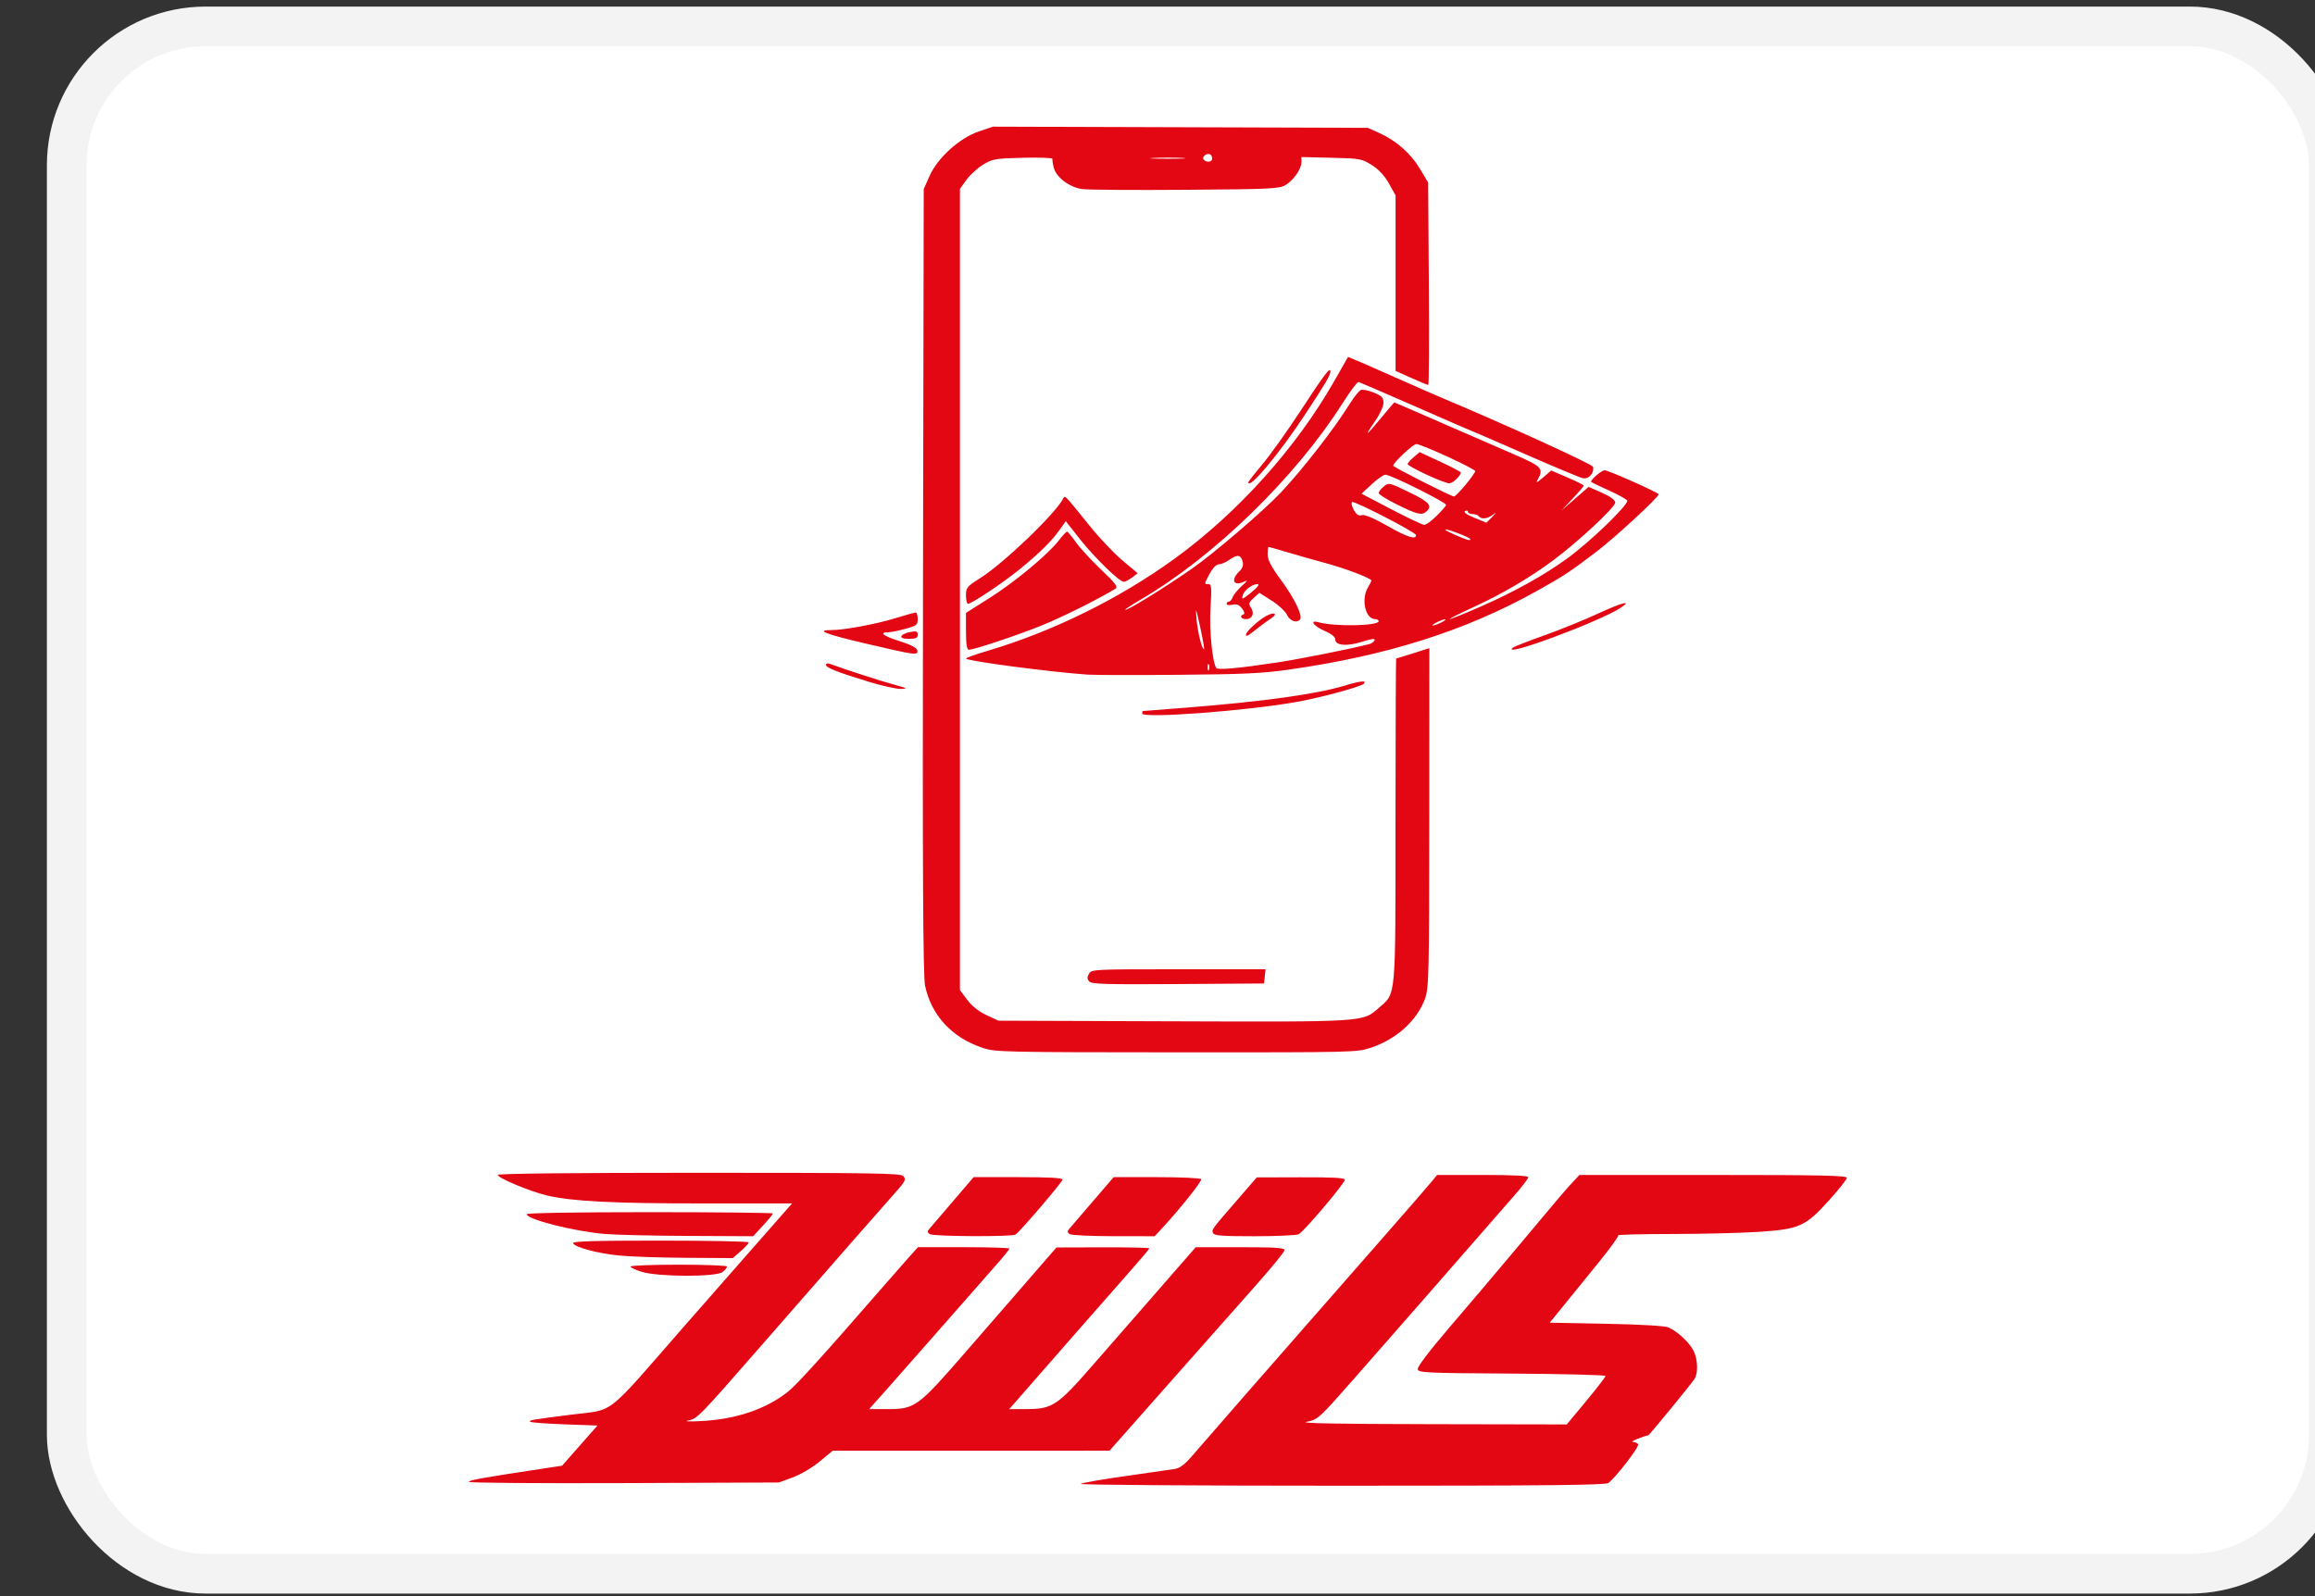 <?xml version="1.0" encoding="UTF-8" standalone="no"?>
<!-- Uploaded to: SVG Repo, www.svgrepo.com, Generator: SVG Repo Mixer Tools -->

<svg
   width="800"
   height="551.724"
   viewBox="0 -11 70 48.276"
   fill="none"
   version="1.1"
   id="svg1"
   xml:space="preserve"
   xmlns="http://www.w3.org/2000/svg"
   xmlns:svg="http://www.w3.org/2000/svg"><rect x="0" y="-11" width="70" height="48.276" fill="#333333" stroke="none"/><defs
     id="defs1" /><g
     id="g1-6"
     transform="matrix(0.087,0,0,0.087,248.23,23.763)"><g
       id="g75"><g
         style="fill:none"
         id="g6"
         transform="matrix(13.793,0,0,13.793,-2836.92,-397.289)"><rect
           x="0.5"
           y="0.5"
           width="57"
           height="39"
           rx="3.5"
           fill="#ffffff"
           stroke="#f3f3f3"
           id="rect2" /></g><g
         id="g72"
         transform="matrix(2.622,0,0,2.379,-1287.332,877.354)"
         style="fill:#e30613;fill-opacity:1"><path
           style="fill:#e30613;fill-opacity:1"
           d="m -453.956,-319.904 c 0.167,-0.147 2.823,-0.658 5.902,-1.137 3.079,-0.479 6.03,-0.947 6.558,-1.041 0.672,-0.12 1.341,-0.665 2.234,-1.821 0.701,-0.908 3.788,-4.816 6.861,-8.686 3.073,-3.87 7.187,-9.05 9.142,-11.513 1.955,-2.462 6.073,-7.643 9.15,-11.513 3.078,-3.87 6.002,-7.575 6.497,-8.235 l 0.902,-1.199 h 6.04 c 4.018,0 6.04,0.113 6.04,0.337 0,0.185 -0.822,1.373 -1.827,2.638 -1.005,1.266 -2.851,3.597 -4.103,5.18 -5.335,6.747 -12.748,16.084 -17.177,21.635 -4.642,5.818 -4.796,5.972 -6.262,6.278 -1.056,0.22 3.838,0.325 16.485,0.351 l 17.988,0.038 2.566,-3.407 c 1.411,-1.874 2.566,-3.527 2.566,-3.674 0,-0.147 -5.577,-0.304 -12.392,-0.35 -11.517,-0.078 -12.4,-0.123 -12.5,-0.644 -0.065,-0.339 1.591,-2.742 4.186,-6.076 2.362,-3.034 6.044,-7.818 8.182,-10.632 6.895,-9.074 7.232,-9.512 8.158,-10.6 l 0.913,-1.072 h 17.722 c 14.323,0 17.722,0.08 17.722,0.416 0,0.229 -1.074,1.724 -2.387,3.323 -3.118,3.798 -3.893,4.178 -9.33,4.576 -2.265,0.166 -7.418,0.305 -11.45,0.31 -4.032,0.005 -7.246,0.095 -7.142,0.199 0.104,0.104 -1.047,1.867 -2.558,3.917 -1.511,2.05 -3.595,4.879 -4.632,6.286 l -1.884,2.558 7.455,0.16 c 4.546,0.098 7.767,0.302 8.254,0.524 1.201,0.547 2.88,2.278 3.388,3.494 0.534,1.279 0.586,3.128 0.111,4.014 -0.32,0.598 -6.025,8.272 -6.157,8.282 -0.497,0.039 -2.469,0.93 -2.08,0.941 0.298,0.008 0.634,0.164 0.748,0.348 0.203,0.328 -2.972,4.878 -3.951,5.662 -0.393,0.314 -7.953,0.4 -35.372,0.4 -19.18,0 -34.736,-0.12 -34.569,-0.267 z m -81.114,-0.305 c 0,-0.24 1.945,-0.618 10.424,-2.03 l 1.946,-0.324 2.342,-2.934 2.342,-2.934 -4.357,-0.175 c -2.397,-0.096 -4.449,-0.267 -4.561,-0.379 -0.223,-0.223 0.241,-0.311 5.46,-1.039 5.873,-0.819 4.276,0.564 15.03,-13.009 1.58,-1.994 5.427,-6.828 8.549,-10.741 l 5.676,-7.115 -11.748,-2.7e-4 c -12.048,-2.8e-4 -17.337,-0.295 -20.706,-1.155 -2.219,-0.566 -6.558,-2.561 -6.558,-3.014 0,-0.195 9.799,-0.308 26.673,-0.308 22.963,0 26.727,0.065 27.06,0.466 0.463,0.557 0.4,0.673 -1.918,3.532 -1.619,1.997 -5.715,7.154 -16.601,20.901 -8.537,10.781 -8.787,11.065 -9.956,11.303 -0.612,0.125 0.068,0.165 1.528,0.09 4.675,-0.238 8.623,-1.677 11.605,-4.228 1.167,-0.999 4.592,-5.161 12.568,-15.275 1.387,-1.759 3.021,-3.81 3.63,-4.557 l 1.108,-1.359 h 6.062 c 3.334,0 6.062,0.092 6.062,0.204 0,0.112 -0.763,1.156 -1.696,2.319 -0.933,1.163 -3.984,4.992 -6.78,8.51 -2.796,3.518 -6.217,7.799 -7.602,9.514 l -2.518,3.118 h 2.319 c 3.78,0 4.097,-0.253 10.518,-8.401 3.079,-3.907 7.038,-8.931 8.798,-11.164 l 3.199,-4.06 6.158,-0.019 c 3.387,-0.011 6.158,0.054 6.158,0.144 0,0.09 -1.128,1.565 -2.507,3.278 -1.379,1.713 -4.789,5.993 -7.577,9.511 -2.789,3.518 -5.841,7.367 -6.784,8.555 l -1.714,2.159 2.173,-0.007 c 3.6,-0.012 4.15,-0.413 9.063,-6.62 2.369,-2.992 6.372,-8.05 8.898,-11.239 l 4.591,-5.799 h 5.886 c 4.684,0 5.886,0.087 5.886,0.425 0,0.234 -1.672,2.5 -3.715,5.037 -2.043,2.536 -7.262,9.035 -11.597,14.441 l -7.882,9.83 -18.35,0.004 -18.35,0.004 -1.725,1.576 c -0.963,0.88 -2.538,1.904 -3.564,2.319 l -1.838,0.742 -20.554,0.091 c -11.305,0.05 -20.554,-0.032 -20.554,-0.183 z m 22.954,-30.675 c -0.836,-0.279 -1.52,-0.629 -1.52,-0.78 0,-0.15 2.879,-0.273 6.398,-0.273 3.519,0 6.398,0.122 6.398,0.27 0,0.149 -0.263,0.508 -0.585,0.799 -0.817,0.739 -8.46,0.727 -10.692,-0.017 z m -3.029,-2.391 c -2.882,-0.321 -5.9,-1.214 -6.097,-1.804 -0.094,-0.283 2.76,-0.376 11.578,-0.376 6.437,0 11.703,0.116 11.703,0.257 0,0.141 -0.475,0.717 -1.055,1.279 l -1.055,1.022 -6.223,-0.043 c -3.423,-0.024 -7.406,-0.175 -8.852,-0.336 z m -1.85,-3.147 c -4.095,-0.378 -10.397,-2.131 -10.397,-2.893 0,-0.179 6.494,-0.297 16.315,-0.297 8.974,0 16.315,0.088 16.315,0.195 0,0.108 -0.589,0.899 -1.309,1.759 l -1.309,1.563 -8.528,-0.046 c -4.69,-0.025 -9.68,-0.152 -11.087,-0.282 z m 43.049,0.028 c -0.331,-0.209 -0.366,-0.409 -0.125,-0.715 0.184,-0.233 1.591,-2.043 3.126,-4.022 l 2.792,-3.598 h 5.891 c 4.113,0 5.891,0.107 5.891,0.356 0,0.354 -5.61,7.586 -6.232,8.034 -0.473,0.34 -10.797,0.289 -11.343,-0.056 z m 18.555,0 c -0.325,-0.205 -0.364,-0.415 -0.135,-0.715 0.178,-0.233 1.588,-2.043 3.131,-4.022 l 2.807,-3.598 h 5.707 c 3.219,0 5.788,0.131 5.893,0.301 0.159,0.257 -3.014,4.62 -5.422,7.454 l -0.747,0.879 -5.387,-0.005 c -2.963,-0.003 -5.594,-0.136 -5.847,-0.295 z m 18.973,-0.173 c -0.195,-0.507 -0.21,-0.484 3.401,-5.075 l 2.399,-3.05 5.838,-0.018 c 4.231,-0.013 5.838,0.084 5.838,0.353 0,0.519 -5.443,7.603 -6.121,7.966 -0.305,0.163 -2.944,0.297 -5.865,0.297 -4.391,0 -5.341,-0.082 -5.491,-0.473 z m -30.439,-27.02 c -4.138,-1.488 -6.895,-4.743 -7.734,-9.131 -0.268,-1.4 -0.34,-17.203 -0.27,-59.154 l 0.095,-57.243 0.772,-1.919 c 1.067,-2.653 3.981,-5.556 6.534,-6.51 l 1.867,-0.697 24.846,0.086 24.846,0.086 1.509,0.75 c 2.268,1.127 4.17,2.97 5.393,5.224 l 1.096,2.021 0.092,14.791 c 0.051,8.135 0.017,14.791 -0.074,14.791 -0.091,0 -1.104,-0.463 -2.251,-1.028 l -2.085,-1.028 v -12.826 -12.826 l -0.88,-1.734 c -0.575,-1.134 -1.359,-2.067 -2.266,-2.696 -1.331,-0.923 -1.544,-0.966 -5.359,-1.067 l -3.973,-0.106 -10e-4,0.746 c -0.002,1.003 -1.048,2.659 -2.128,3.367 -0.803,0.526 -1.965,0.586 -13.212,0.676 -6.782,0.055 -12.949,0.009 -13.704,-0.102 -1.689,-0.247 -3.445,-1.699 -3.784,-3.129 -0.134,-0.564 -0.212,-1.146 -0.174,-1.292 0.038,-0.146 -1.709,-0.218 -3.883,-0.16 -3.69,0.099 -4.041,0.165 -5.285,0.988 -0.733,0.485 -1.729,1.482 -2.214,2.215 l -0.882,1.333 v 58.546 58.546 l 0.96,1.42 c 0.615,0.91 1.532,1.714 2.55,2.239 l 1.591,0.818 23.012,0.088 c 25.509,0.098 25.281,0.114 27.366,-1.915 2.37,-2.305 2.25,-0.846 2.257,-27.355 0.004,-13.06 0.043,-23.745 0.087,-23.746 0.044,-7.7e-4 1.052,-0.342 2.239,-0.757 l 2.159,-0.756 -0.01,24.822 c -0.01,22.977 -0.053,24.945 -0.581,26.473 -1.107,3.204 -3.789,5.857 -7.178,7.102 -1.828,0.672 -2.152,0.68 -25.753,0.669 -22.656,-0.011 -23.989,-0.043 -25.59,-0.619 z m 30.321,-129.987 c 0,-0.253 -0.115,-0.532 -0.255,-0.618 -0.409,-0.253 -1.128,0.334 -0.887,0.724 0.317,0.513 1.142,0.437 1.142,-0.105 z m -3.906,-0.095 c -1.005,-0.063 -2.732,-0.064 -3.839,-10e-4 -1.107,0.063 -0.284,0.114 1.827,0.115 2.111,6.3e-4 3.017,-0.051 2.012,-0.114 z m -12.389,120.343 c -0.286,-0.344 -0.294,-0.632 -0.031,-1.123 0.347,-0.648 0.562,-0.66 11.879,-0.66 h 11.526 l -0.1,1.039 -0.1,1.039 -11.394,0.084 c -9.631,0.071 -11.454,0.012 -11.779,-0.379 z m 7.018,-39.161 c 0,-0.197 0.043,-0.358 0.095,-0.358 0.052,0 2.607,-0.22 5.678,-0.488 10.282,-0.898 17.342,-1.979 21.061,-3.223 2.115,-0.708 3.06,-0.803 2.51,-0.252 -0.447,0.446 -5.751,2.023 -8.87,2.636 -6.681,1.314 -20.474,2.449 -20.474,1.685 z m -36.31,-4.655 c -4.251,-1.445 -5.598,-2.037 -5.598,-2.458 0,-0.206 0.23,-0.257 0.56,-0.123 2.133,0.863 6.658,2.479 8.398,2.998 1.819,0.543 1.939,0.624 0.96,0.646 -0.616,0.013 -2.559,-0.465 -4.319,-1.063 z m 29.112,-1.02 c -5.109,-0.395 -16.156,-2.007 -16.156,-2.357 0,-0.104 1.259,-0.599 2.798,-1.1 8.668,-2.822 17.561,-7.649 24.874,-13.504 8.382,-6.71 16.064,-16.128 21.126,-25.902 l 1.848,-3.569 1.149,0.527 c 0.632,0.29 3.099,1.483 5.482,2.651 2.383,1.168 4.974,2.42 5.758,2.782 8.28,3.824 20.002,9.72 20.081,10.1 0.194,0.925 -0.576,1.86 -1.369,1.661 -0.405,-0.102 -3.865,-1.697 -7.69,-3.546 -3.824,-1.849 -6.991,-3.361 -7.038,-3.361 -0.047,0 -3.374,-1.594 -7.393,-3.542 -4.02,-1.948 -7.439,-3.567 -7.599,-3.598 -0.16,-0.031 -1.099,1.349 -2.086,3.065 -6.227,10.825 -16.974,22.371 -26.673,28.656 -1.185,0.768 -2.155,1.46 -2.155,1.538 0,0.338 4.925,-2.992 8.782,-5.939 2.925,-2.235 9.614,-8.552 11.887,-11.226 2.947,-3.467 7.05,-9.295 9.083,-12.9 0.579,-1.027 1.256,-1.944 1.504,-2.04 0.248,-0.095 1.019,0.083 1.713,0.396 1.048,0.473 1.262,0.726 1.262,1.495 0,0.511 -0.5,1.707 -1.116,2.67 -0.614,0.959 -1.055,1.744 -0.981,1.744 0.074,0 0.884,-1.007 1.8,-2.239 0.916,-1.231 1.698,-2.239 1.738,-2.239 0.04,0 2.791,1.312 6.114,2.914 3.323,1.603 7.661,3.683 9.641,4.622 3.809,1.806 4.082,2.123 3.239,3.758 -0.272,0.528 -0.097,0.449 0.72,-0.325 l 1.08,-1.023 2.157,1.023 c 1.186,0.563 2.158,1.098 2.159,1.189 0.001,0.091 -0.671,0.954 -1.493,1.919 l -1.495,1.753 1.814,-1.746 1.814,-1.746 1.761,0.863 c 1.168,0.573 1.761,1.058 1.761,1.442 0,0.682 -4.937,5.748 -8.205,8.42 -3.212,2.626 -6.754,4.916 -10.669,6.897 -1.847,0.935 -3.215,1.699 -3.039,1.699 0.176,-6.6e-4 2.069,-0.85 4.206,-1.886 4.386,-2.128 8.247,-4.497 11.309,-6.942 3.006,-2.4 7.998,-7.68 7.998,-8.459 0,-0.16 -1.044,-0.814 -2.319,-1.452 -1.276,-0.638 -2.38,-1.216 -2.454,-1.284 -0.228,-0.21 1.34,-1.72 1.786,-1.72 0.497,0 7.146,3.267 7.145,3.511 -0.002,0.442 -5.813,6.355 -8.265,8.41 -3.496,2.93 -4.338,3.541 -7.927,5.746 -9.45,5.807 -19.827,9.429 -32.856,11.467 -3.482,0.545 -6.028,0.676 -14.614,0.755 -5.718,0.053 -11.117,0.04 -11.997,-0.028 z m 16.047,-1.479 c -0.089,-0.22 -0.161,-0.04 -0.161,0.4 0,0.44 0.073,0.62 0.161,0.4 0.089,-0.22 0.089,-0.58 0,-0.799 z m 8.906,-0.276 c 3.128,-0.52 9.922,-2.011 12.367,-2.714 0.292,-0.084 0.601,-0.336 0.687,-0.561 0.111,-0.29 -0.372,-0.224 -1.655,0.226 -2.039,0.714 -3.562,0.558 -3.562,-0.366 0,-0.347 -0.515,-0.803 -1.346,-1.193 -1.504,-0.705 -2.162,-1.697 -0.856,-1.29 2.128,0.663 7.961,0.543 7.961,-0.164 0,-0.163 -0.208,-0.297 -0.462,-0.297 -1.289,0 -1.892,-2.838 -0.976,-4.594 0.263,-0.504 0.478,-0.969 0.478,-1.034 0,-0.32 -3.36,-1.744 -5.918,-2.509 -1.584,-0.474 -3.939,-1.211 -5.235,-1.639 -1.296,-0.428 -2.411,-0.778 -2.479,-0.778 -0.068,0 -0.124,0.494 -0.124,1.099 0,0.801 0.479,1.815 1.768,3.739 1.759,2.628 2.885,5.175 2.537,5.74 -0.388,0.628 -1.358,0.271 -1.734,-0.638 -0.213,-0.514 -1.125,-1.45 -2.028,-2.082 l -1.641,-1.148 -0.76,0.76 c -0.652,0.652 -0.703,0.85 -0.36,1.4 0.515,0.824 0.182,1.684 -0.651,1.684 -0.669,0 -0.904,-0.502 -0.325,-0.695 0.19,-0.063 0.108,-0.418 -0.196,-0.852 -0.389,-0.555 -0.714,-0.695 -1.285,-0.552 -0.431,0.108 -0.764,0.05 -0.764,-0.134 0,-0.179 0.134,-0.326 0.298,-0.326 0.164,0 0.389,-0.286 0.5,-0.635 0.111,-0.349 0.659,-1.093 1.218,-1.652 0.771,-0.77 0.842,-0.923 0.293,-0.629 -1.359,0.727 -1.806,-0.235 -0.671,-1.443 0.491,-0.522 0.622,-0.949 0.474,-1.54 -0.245,-0.974 -0.714,-1.021 -1.793,-0.178 -0.44,0.344 -1.048,0.629 -1.352,0.632 -0.329,0.004 -0.815,0.55 -1.2,1.346 -0.773,1.599 -0.766,1.539 -0.175,1.539 0.4,0 0.442,0.536 0.272,3.495 -0.179,3.132 0.236,7.893 0.764,8.764 0.197,0.325 2.828,0.066 7.928,-0.783 z m -3.999,-4.052 c 0,-0.464 1.532,-2.045 2.667,-2.753 1.049,-0.654 1.647,-0.373 0.692,0.324 -0.607,0.443 -1.559,1.224 -2.799,2.295 -0.323,0.279 -0.56,0.336 -0.56,0.134 z m -6.079,-1.21 c -0.567,-2.859 -0.615,-2.972 -0.475,-1.137 0.144,1.902 0.768,4.651 1.002,4.417 0.057,-0.057 -0.18,-1.533 -0.527,-3.28 z m 31.992,-0.618 c 0.44,-0.251 0.656,-0.457 0.48,-0.457 -0.176,0 -0.68,0.206 -1.12,0.457 -0.44,0.251 -0.656,0.457 -0.48,0.457 0.176,0 0.68,-0.206 1.12,-0.457 z m -24.7,-4.86 c 0.45,-0.452 0.57,-0.736 0.311,-0.736 -0.681,0 -1.75,0.886 -1.939,1.607 -0.152,0.579 -0.104,0.615 0.36,0.266 0.294,-0.221 0.864,-0.733 1.267,-1.138 z m 28.539,-7.303 c 0,-0.219 -2.81,-1.429 -3.306,-1.424 -0.205,0.002 0.346,0.351 1.226,0.774 1.676,0.807 2.079,0.933 2.079,0.649 z m -7.198,-0.591 c 0,-0.384 -8.158,-5.032 -8.481,-4.832 -0.145,0.09 -0.047,0.599 0.219,1.132 0.355,0.711 0.64,0.919 1.071,0.782 0.384,-0.122 1.565,0.428 3.41,1.586 2.584,1.623 3.782,2.045 3.782,1.332 z m 2.743,-2.836 c 0.676,-0.748 1.236,-1.453 1.243,-1.569 0.023,-0.373 -7.349,-4.428 -8.051,-4.428 -0.242,0 -1.054,0.625 -1.805,1.39 l -1.365,1.39 3.937,2.269 c 2.166,1.248 4.134,2.277 4.374,2.288 0.24,0.011 0.99,-0.592 1.666,-1.34 z m -5.221,-1.607 c -1.363,-0.743 -2.479,-1.509 -2.479,-1.702 -5.4e-4,-0.193 0.3,-0.623 0.668,-0.956 0.661,-0.598 0.701,-0.589 3.359,0.823 2.655,1.409 3.132,1.992 2.306,2.817 -0.61,0.61 -1.216,0.456 -3.854,-0.983 z m 12.58,1.769 c 0.563,-0.637 0.593,-0.724 0.111,-0.32 -0.739,0.619 -1.592,0.726 -1.894,0.238 -0.109,-0.176 -0.477,-0.32 -0.819,-0.32 -0.342,0 -0.621,-0.152 -0.621,-0.339 0,-0.186 -0.176,-0.23 -0.39,-0.098 -0.25,0.154 0.182,0.5 1.2,0.959 0.875,0.395 1.601,0.726 1.614,0.737 0.013,0.011 0.373,-0.375 0.8,-0.858 z m -3.554,-4.668 c 0.71,-0.939 1.29,-1.842 1.29,-2.005 0,-0.343 -7.139,-3.962 -7.814,-3.962 -0.42,0 -3.066,2.736 -3.06,3.163 0.003,0.205 7.668,4.484 8.065,4.502 0.126,0.006 0.81,-0.758 1.52,-1.698 z m -5.188,-1.51 c -1.364,-0.697 -2.479,-1.384 -2.479,-1.527 0,-0.143 0.357,-0.596 0.794,-1.005 l 0.794,-0.745 2.725,1.394 c 1.499,0.767 2.725,1.477 2.725,1.578 0,0.505 -1.063,1.603 -1.538,1.589 -0.298,-0.009 -1.657,-0.586 -3.021,-1.283 z m -74.219,24.724 c -5.508,-1.421 -6.835,-1.999 -4.594,-1.999 1.672,0 5.929,-0.88 8.524,-1.763 1.287,-0.438 2.459,-0.796 2.604,-0.796 0.145,0 0.264,0.426 0.264,0.947 0,0.864 -0.145,0.99 -1.658,1.439 -0.912,0.271 -1.895,0.492 -2.186,0.492 -1.337,0 -0.781,0.521 1.349,1.265 1.551,0.542 2.365,1 2.435,1.373 0.148,0.777 -0.204,0.726 -6.739,-0.96 z m 13.196,-1.815 v -2.694 l 3.119,-2.173 c 3.377,-2.353 7.79,-6.398 9.202,-8.435 0.485,-0.7 0.97,-1.267 1.078,-1.261 0.108,0.006 0.626,0.69 1.152,1.519 0.525,0.829 2.029,2.632 3.342,4.008 1.914,2.005 2.296,2.562 1.924,2.811 -2.37,1.589 -7.162,4.214 -9.901,5.424 -3.373,1.489 -8.852,3.496 -9.546,3.496 -0.253,0 -0.371,-0.862 -0.371,-2.694 z m 72.476,2.403 c 0.167,-0.16 2.031,-0.967 4.143,-1.794 2.111,-0.826 5.346,-2.271 7.187,-3.211 3.116,-1.59 4.538,-2.004 3.05,-0.888 -2.654,1.99 -16.026,7.47 -14.38,5.893 z m -81.036,-1.699 c 0.072,-0.215 0.588,-0.485 1.146,-0.599 0.854,-0.175 1.016,-0.112 1.016,0.392 0,0.474 -0.239,0.599 -1.146,0.599 -0.762,0 -1.103,-0.131 -1.016,-0.392 z m 8.56,-5.951 c 0,-1.129 0.142,-1.324 1.795,-2.462 3.184,-2.192 10.194,-9.604 11.126,-11.765 0.187,-0.432 0.192,-0.427 3.503,4.1 1.287,1.759 3.24,4.029 4.341,5.044 l 2.002,1.846 -0.746,0.622 c -0.41,0.342 -0.901,0.626 -1.091,0.632 -0.578,0.018 -3.9,-3.545 -5.856,-6.28 l -1.846,-2.582 -0.854,1.318 c -1.077,1.662 -2.689,3.407 -5.337,5.778 -2.158,1.932 -6.296,4.974 -6.767,4.974 -0.148,0 -0.27,-0.552 -0.27,-1.226 z m 37.43,-16.541 c 0,-0.098 0.85,-1.295 1.89,-2.66 1.039,-1.365 3.292,-4.846 5.006,-7.736 3.192,-5.382 3.981,-6.529 3.981,-5.787 0,0.551 -0.609,1.687 -3.431,6.408 -3.41,5.703 -7.446,11.001 -7.446,9.776 z"
           id="path74" /></g></g></g></svg>
